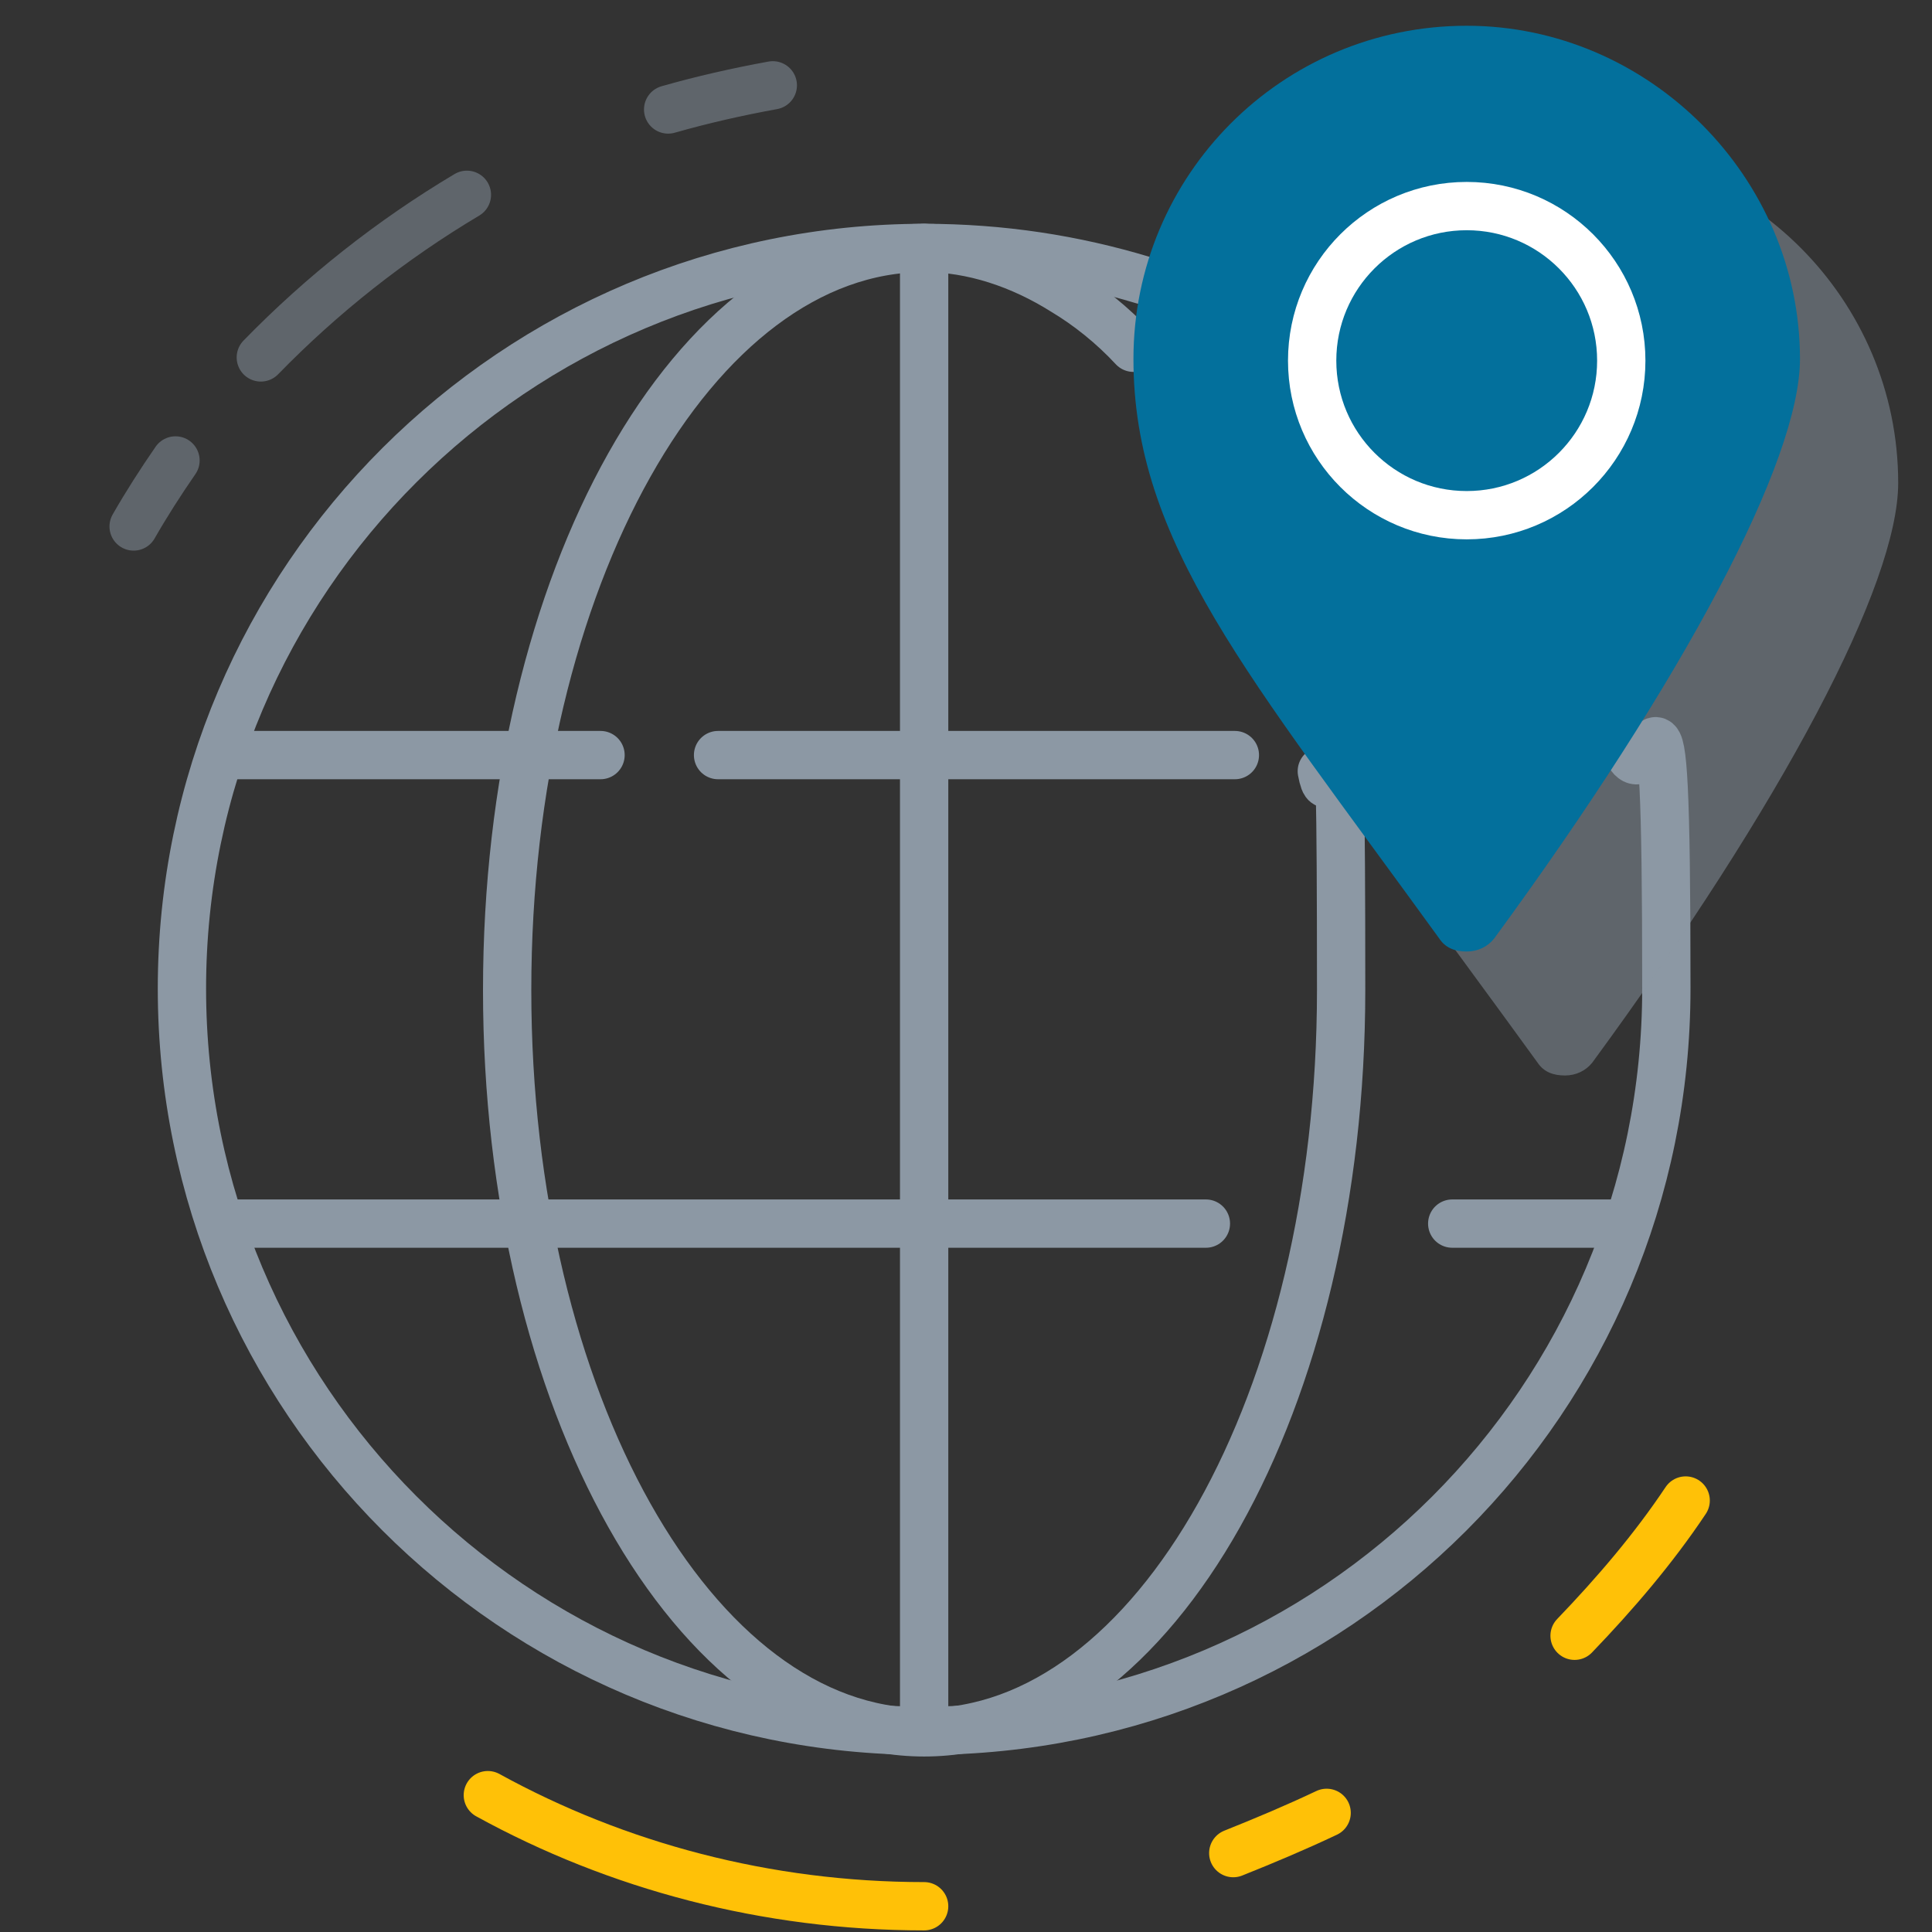 <?xml version="1.0" encoding="UTF-8"?>
<svg xmlns="http://www.w3.org/2000/svg" version="1.1" viewBox="0 0 120 120">
  <rect x="0" y="0" width="120" height="120" fill="#333333" stroke="none"/>
  <defs>
    <style>
      .cls-1, .cls-2, .cls-3, .cls-4 {
        fill: none;
        stroke-linecap: round;
        stroke-linejoin: round;
        stroke-width: 3px;
      }

      .cls-1, .cls-3 {
        stroke: #8c98a4;
      }

      .cls-2 {
        stroke: #fff;
      }

      .cls-3, .cls-5 {
        isolation: isolate;
        opacity: .5;
      }

      .cls-4 {
        stroke: #ffc107;
      }

      .cls-5 {
        fill: #8c98a4;
      }

      .cls-6 {
        fill: #03709c;
      }
    </style>
  </defs>
  <!-- Generator: Adobe Illustrator 28.6.0, SVG Export Plug-In . SVG Version: 1.2.0 Build 709)  -->
  <g>
    <g id="Layer_1">
      <path class="cls-4" d="M104.7,93.2c-2,3-4.4,5.8-6.9,8.4"/>
      <path class="cls-3" d="M41.5,6.8c2.1-.6,4.3-1.1,6.5-1.5"/>
      <path class="cls-3" d="M16.2,22.2c3.8-3.9,8.1-7.3,12.8-10.1"/>
      <path class="cls-3" d="M8.3,32.7c.8-1.4,1.7-2.8,2.6-4.1"/>
      <path class="cls-4" d="M57.4,118.4c-9.8,0-19.1-2.5-27.1-6.9"/>
      <path class="cls-4" d="M82.4,112.6c-1.9.9-3.8,1.7-5.8,2.5"/>
      <g>
        <line class="cls-1" x1="44.6" y1="46.9" x2="76.7" y2="46.9"/>
        <line class="cls-1" x1="14.1" y1="46.9" x2="37.3" y2="46.9"/>
        <line class="cls-1" x1="14.1" y1="76" x2="74.9" y2="76"/>
        <line class="cls-1" x1="90.2" y1="76" x2="100.8" y2="76"/>
      </g>
      <line class="cls-1" x1="57.4" y1="15.4" x2="57.4" y2="107.5"/>
      <path class="cls-1" d="M71,17.4c-4.3-1.3-8.8-2-13.6-2-25.4,0-46.1,20.6-46.1,46s20.6,46.1,46.1,46.1,46.1-20.6,46.1-46.1-.9-10.4-2.6-15.2"/>
      <path class="cls-1" d="M70.4,21.6c-1.3-1.4-2.8-2.6-4.3-3.5-2.7-1.7-5.7-2.7-8.7-2.7-14.3,0-25.9,20.6-25.9,46.1s11.6,46.1,25.9,46.1,25.9-20.6,25.9-46.1-.4-9.3-1.2-13.6"/>
      <path class="cls-5" d="M97.2,9.3c-11.5,0-20.7,9.3-20.7,20.7s7.2,19.7,19,36c.4.6,1,.8,1.7.8s1.3-.3,1.7-.8c11.8-16.1,19-29.7,19-36,0-11.4-9.3-20.7-20.7-20.7Z"/>
      <path class="cls-6" d="M91.1,1.6c-11.5,0-20.7,9.3-20.7,20.7s7.2,19.7,19,36c.4.6,1,.8,1.7.8s1.3-.3,1.7-.8c11.8-16.1,19-29.7,19-36,0-11.3-9.4-20.7-20.7-20.7Z"/>
      <circle class="cls-2" cx="91.1" cy="22.4" r="9.6"/>
    </g>
  </g>
</svg>